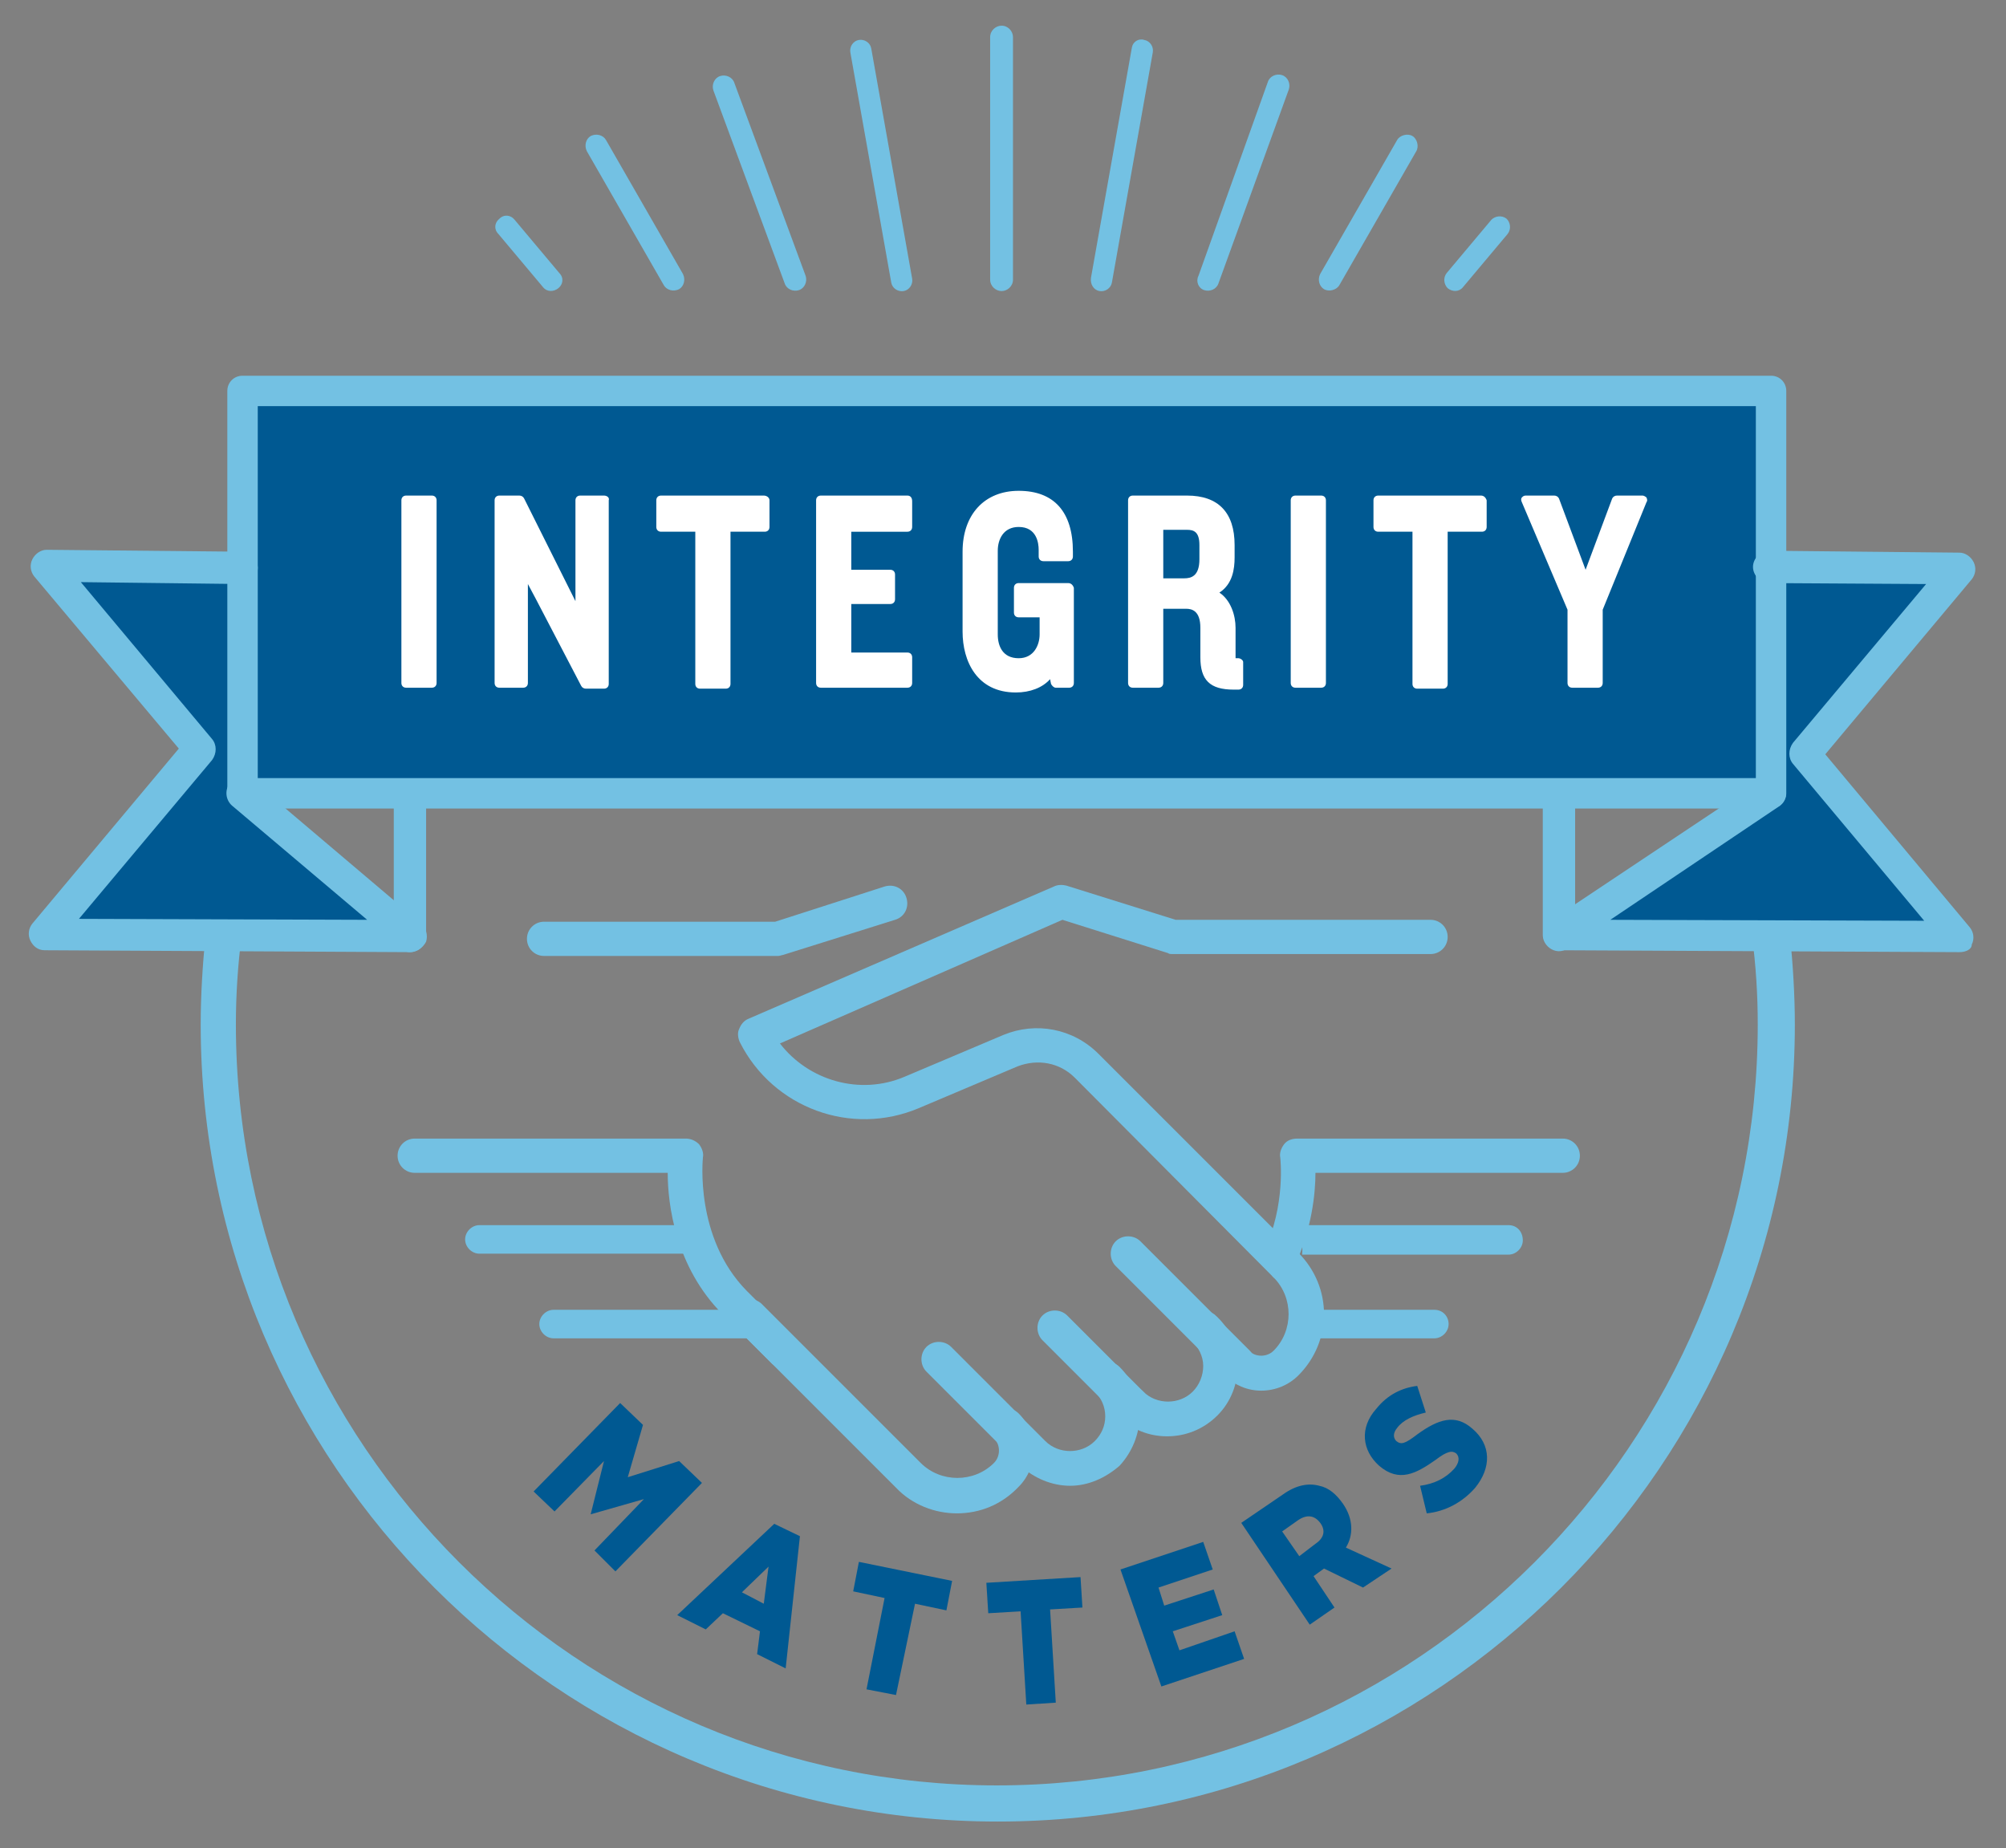 <?xml version="1.0" encoding="utf-8"?>
<!-- Generator: Adobe Illustrator 27.0.0, SVG Export Plug-In . SVG Version: 6.00 Build 0)  -->
<svg version="1.1" id="Layer_1" xmlns="http://www.w3.org/2000/svg" xmlns:xlink="http://www.w3.org/1999/xlink" x="0px" y="0px"
	 viewBox="0 0 210.9 194.3" style="enable-background:new 0 0 210.9 194.3;" xml:space="preserve">
<rect x="0" y="0" width="210.9" height="194.3" fill="#808080" stroke="none"/>
<style type="text/css">
	.st0{fill:#005992;}
	.st1{fill:#FFFFFF;}
	.st2{fill:#73C1E3;}
</style>
<g>
	<g>
		<polygon class="st0" points="205,58.9 184.8,58.9 184.8,83.5 168,97.7 205.5,97.6 190,78.2 		"/>
	</g>
	<g>
		<polygon class="st0" points="5.1,59.2 25.2,59.2 25.2,83.7 42.1,97.9 4.5,97.8 20,78.4 		"/>
	</g>
	<g>
		<g>
			<path class="st0" d="M25.7,82.8h160.2V41H25.7V82.8z"/>
		</g>
	</g>
	<g>
		<path class="st1" d="M45.4,52.1h-2.7c-0.3,0-0.5,0.2-0.5,0.5v19.2c0,0.3,0.2,0.5,0.5,0.5h2.7c0.3,0,0.5-0.2,0.5-0.5V52.6
			C45.9,52.3,45.7,52.1,45.4,52.1z"/>
		<path class="st1" d="M63.5,52.1H61c-0.3,0-0.5,0.2-0.5,0.5v10.6l-5.4-10.8c-0.1-0.2-0.3-0.3-0.5-0.3h-2.1c-0.3,0-0.5,0.2-0.5,0.5
			v19.2c0,0.3,0.2,0.5,0.5,0.5h2.5c0.3,0,0.5-0.2,0.5-0.5V61.4l0.8,1.5l4.8,9.2c0.1,0.2,0.3,0.3,0.5,0.3h1.9c0.3,0,0.5-0.2,0.5-0.5
			V52.6C64.1,52.3,63.8,52.1,63.5,52.1z"/>
		<path class="st1" d="M80.3,52.1H69.5c-0.3,0-0.5,0.2-0.5,0.5v2.8c0,0.3,0.2,0.5,0.5,0.5h3.6v16c0,0.3,0.2,0.5,0.5,0.5h2.7
			c0.3,0,0.5-0.2,0.5-0.5v-16h3.6c0.3,0,0.5-0.2,0.5-0.5v-2.8C80.9,52.3,80.6,52.1,80.3,52.1z"/>
		<path class="st1" d="M95.4,52.1h-9.1c-0.3,0-0.5,0.2-0.5,0.5v19.2c0,0.3,0.2,0.5,0.5,0.5h9.1c0.3,0,0.5-0.2,0.5-0.5v-2.7
			c0-0.3-0.2-0.5-0.5-0.5h-5.9v-5.1h4.1c0.3,0,0.5-0.2,0.5-0.5v-2.6c0-0.3-0.2-0.5-0.5-0.5h-4.1v-4h5.9c0.3,0,0.5-0.2,0.5-0.5v-2.7
			C95.9,52.3,95.7,52.1,95.4,52.1z"/>
		<path class="st1" d="M112.3,61.3h-5.2c-0.3,0-0.5,0.2-0.5,0.5v2.6c0,0.3,0.2,0.5,0.5,0.5h2.2v1.8c0,1.1-0.6,2.5-2.2,2.5
			c-1.7,0-2.2-1.3-2.2-2.5v-8.8c0-1.2,0.6-2.5,2.2-2.5c1.9,0,2.1,1.7,2.1,2.4v0.7c0,0.3,0.2,0.5,0.5,0.5h2.6c0.3,0,0.5-0.2,0.5-0.5
			V58c0-4.2-2-6.4-5.7-6.4c-3.6,0-5.9,2.5-5.9,6.4v8.4c0,3.1,1.5,6.4,5.6,6.4c1.5,0,2.8-0.5,3.6-1.4l0.1,0.5
			c0.1,0.2,0.3,0.4,0.5,0.4h1.4c0.3,0,0.5-0.2,0.5-0.5V61.8C112.8,61.5,112.6,61.3,112.3,61.3z"/>
		<path class="st1" d="M130.2,69.2c-0.2,0-0.3,0-0.3,0c0,0,0,0,0-0.2V66c0-1.3-0.5-2.9-1.7-3.7c1.4-0.9,1.6-2.5,1.6-3.7v-1.3
			c0-3.4-1.7-5.2-5-5.2h-5.7c-0.3,0-0.5,0.2-0.5,0.5v19.2c0,0.3,0.2,0.5,0.5,0.5h2.7c0.3,0,0.5-0.2,0.5-0.5V64h2.4
			c0.6,0,1.5,0.2,1.5,2v3.1c0,2.4,1,3.4,3.5,3.4h0.5c0.3,0,0.5-0.2,0.5-0.5v-2.4C130.7,69.4,130.4,69.2,130.2,69.2z M122.3,55.7h2.5
			c0.7,0,1.3,0.2,1.3,1.6v1.5c0,1.8-0.9,2-1.6,2h-2.2V55.7z"/>
		<path class="st1" d="M138.9,52.1h-2.7c-0.3,0-0.5,0.2-0.5,0.5v19.2c0,0.3,0.2,0.5,0.5,0.5h2.7c0.3,0,0.5-0.2,0.5-0.5V52.6
			C139.4,52.3,139.2,52.1,138.9,52.1z"/>
		<path class="st1" d="M155.7,52.1h-10.8c-0.3,0-0.5,0.2-0.5,0.5v2.8c0,0.3,0.2,0.5,0.5,0.5h3.6v16c0,0.3,0.2,0.5,0.5,0.5h2.7
			c0.3,0,0.5-0.2,0.5-0.5v-16h3.6c0.3,0,0.5-0.2,0.5-0.5v-2.8C156.2,52.3,156,52.1,155.7,52.1z"/>
		<path class="st1" d="M173.1,52.3c-0.1-0.1-0.3-0.2-0.4-0.2h-2.7c-0.2,0-0.4,0.1-0.5,0.3l-2.8,7.5l-2.8-7.5
			c-0.1-0.2-0.3-0.3-0.5-0.3h-3c-0.2,0-0.3,0.1-0.4,0.2c-0.1,0.1-0.1,0.3,0,0.5l4.8,11.3v7.7c0,0.3,0.2,0.5,0.5,0.5h2.7
			c0.3,0,0.5-0.2,0.5-0.5v-7.7l4.6-11.3C173.2,52.7,173.2,52.5,173.1,52.3z"/>
	</g>
	<g>
		<g>
			<path class="st0" d="M65.2,147.5l2.4,2.3l-1.6,5.5l5.4-1.7l2.4,2.3l-9.1,9.3l-2.2-2.2l5.2-5.4l-5.6,1.6l0,0l1.4-5.6l-5.2,5.3
				l-2.2-2.1L65.2,147.5z"/>
		</g>
		<g>
			<path class="st0" d="M81.4,160.2l2.7,1.3l-1.5,13.9l-3-1.5l0.3-2.4l-3.9-1.9l-1.8,1.7l-3-1.5L81.4,160.2z M80.3,168.6l0.5-3.9
				l-2.8,2.7L80.3,168.6z"/>
		</g>
		<g>
			<path class="st0" d="M93,168l-3.3-0.7l0.6-3.1l9.8,2l-0.6,3.1l-3.3-0.7l-2,9.6l-3.1-0.6L93,168z"/>
		</g>
		<g>
			<path class="st0" d="M107.3,169.4l-3.4,0.2l-0.2-3.2l9.9-0.6l0.2,3.2l-3.4,0.2l0.6,9.8l-3.1,0.2L107.3,169.4z"/>
		</g>
		<g>
			<path class="st0" d="M117.8,165l8.7-2.9l1,2.9l-5.7,1.9l0.6,1.9l5.2-1.7l0.9,2.7l-5.2,1.7l0.7,2l5.8-2l1,2.9l-8.7,2.9L117.8,165z
				"/>
		</g>
		<g>
			<path class="st0" d="M130.5,160.1l4.4-3c1.4-1,2.7-1.2,3.8-0.9c1,0.2,1.8,0.9,2.5,1.9l0,0c1.1,1.6,1.1,3.3,0.3,4.6l4.8,2.2l-3,2
				l-4.1-2l0,0l-1.1,0.8l2.2,3.3l-2.6,1.8L130.5,160.1z M138.3,162.3c0.9-0.6,1.1-1.4,0.5-2.2l0,0c-0.6-0.8-1.4-0.9-2.3-0.3
				l-1.7,1.2l1.8,2.6L138.3,162.3z"/>
		</g>
		<g>
			<path class="st0" d="M150,159.1l-0.7-2.9c1.5-0.2,2.7-0.8,3.6-1.8c0.5-0.6,0.6-1.2,0.2-1.6l0,0c-0.4-0.3-0.9-0.3-2.2,0.7
				c-2,1.4-3.8,2.4-5.9,0.6l0,0c-1.8-1.6-2.1-4-0.3-6c1.2-1.5,2.7-2.2,4.3-2.4l0.9,2.8c-1.3,0.3-2.4,0.8-3,1.6
				c-0.5,0.6-0.4,1.1-0.1,1.4l0,0c0.5,0.4,0.9,0.3,2.2-0.7c2.2-1.6,4-2.2,5.8-0.6l0,0c2,1.7,2,4.1,0.3,6.2
				C153.8,157.9,152,158.9,150,159.1z"/>
		</g>
	</g>
	<g>
		<path class="st2" d="M184.2,98.4c0.4,3.1,0.6,6.1,0.6,9.3c0,44.1-35.9,80-80,80s-80-35.9-80-80c0-3.1,0.2-6.2,0.6-9.3h-3.8
			c-0.3,3.1-0.5,6.2-0.5,9.3c0,46.2,37.6,83.8,83.8,83.8s83.8-37.6,83.8-83.8c0-3.1-0.2-6.2-0.5-9.3H184.2z"/>
		<path class="st2" d="M72.7,128.8H50.4c-0.8,0-1.5,0.7-1.5,1.5c0,0.8,0.7,1.5,1.5,1.5h23.5C73.1,131.1,72.7,129.9,72.7,128.8z"/>
		<path class="st2" d="M158.6,128.8h-22.3c0.5,0.9,0.7,2,0.6,3.1h21.7c0.8,0,1.5-0.7,1.5-1.5C160.1,129.5,159.5,128.8,158.6,128.8z"
			/>
		<path class="st2" d="M80.5,140.2c-0.9-0.7-1.6-1.4-1.9-2.5H58.2c-0.8,0-1.5,0.7-1.5,1.5c0,0.8,0.7,1.5,1.5,1.5h23.1
			C81,140.6,80.7,140.4,80.5,140.2z"/>
		<path class="st2" d="M150.8,137.7h-12.9c0.1,0.3,0.1,0.6,0.1,0.9c0,0.7-0.2,1.5-0.6,2.1h13.4c0.8,0,1.5-0.7,1.5-1.5
			C152.3,138.4,151.7,137.7,150.8,137.7z"/>
		<g>
			<g>
				<g>
					<g>
						<path class="st2" d="M100.6,159.1c-2.3,0-4.7-0.9-6.4-2.7l-16.7-16.7c-0.7-0.7-0.7-1.9,0-2.6c0.7-0.7,1.9-0.7,2.6,0l16.7,16.7
							c2.1,2.1,5.6,2.1,7.7,0c0.7-0.7,0.7-1.9,0-2.6c-0.7-0.7-0.7-1.9,0-2.6c0.7-0.7,1.9-0.7,2.6,0c2.1,2.1,2.1,5.6,0,7.7
							C105.3,158.2,103,159.1,100.6,159.1z"/>
						<path class="st2" d="M112.5,156.2c-1.9,0-3.8-0.8-5.2-2.1l-9.9-9.9c-0.7-0.7-0.7-1.9,0-2.6c0.7-0.7,1.9-0.7,2.6,0l9.9,9.9
							c1.4,1.4,3.8,1.4,5.2,0c0.7-0.7,1.1-1.6,1.1-2.6c0-1-0.4-1.9-1.1-2.6c-0.7-0.7-0.7-1.9,0-2.6c0.7-0.7,1.9-0.7,2.6,0
							c1.4,1.4,2.1,3.2,2.1,5.2c0,1.9-0.8,3.8-2.1,5.2C116.2,155.4,114.4,156.2,112.5,156.2z"/>
						<path class="st2" d="M118.9,149.4c-0.5,0-0.9-0.2-1.3-0.5l-8-8c-0.7-0.7-0.7-1.9,0-2.6c0.7-0.7,1.9-0.7,2.6,0l8,8
							c0.7,0.7,0.7,1.9,0,2.6C119.8,149.2,119.3,149.4,118.9,149.4z"/>
						<path class="st2" d="M122.7,151c-1.9,0-3.7-0.7-5.1-2.1c-0.7-0.7-0.7-1.9,0-2.6c0.7-0.7,1.9-0.7,2.6,0c1.4,1.4,3.8,1.4,5.2,0
							c0.7-0.7,1.1-1.7,1.1-2.7c0-1-0.5-2-1.2-2.6c-0.7-0.7-0.8-1.8-0.2-2.6c0.7-0.7,1.8-0.8,2.6-0.2c1.5,1.3,2.4,3.2,2.4,5.2
							c0.1,2-0.7,4-2.1,5.4C126.5,150.3,124.6,151,122.7,151z"/>
						<path class="st2" d="M130.1,145.1c-0.5,0-0.9-0.2-1.3-0.5l-11.5-11.5c-0.7-0.7-0.7-1.9,0-2.6c0.7-0.7,1.9-0.7,2.6,0l11.5,11.5
							c0.7,0.7,0.7,1.9,0,2.6C131,144.9,130.5,145.1,130.1,145.1z"/>
						<path class="st2" d="M132.6,146.2c-1.5,0-2.8-0.6-3.9-1.6c-0.7-0.7-0.7-1.9,0-2.6c0.7-0.7,1.9-0.7,2.6,0
							c0.7,0.7,1.9,0.7,2.6,0c2.1-2.1,2.1-5.6,0-7.7c-0.7-0.7-0.7-1.9,0-2.6c0.7-0.7,1.9-0.7,2.6,0c3.6,3.6,3.6,9.3,0,12.9
							C135.5,145.6,134.1,146.2,132.6,146.2z"/>
						<path class="st2" d="M82.5,143.9c-0.5,0-0.9-0.2-1.3-0.5l-5.2-5.2c-5-5-5.8-11.6-5.8-14.9H43.6c-1,0-1.8-0.8-1.8-1.8
							c0-1,0.8-1.8,1.8-1.8h28.5c0.5,0,1,0.2,1.4,0.6c0.3,0.4,0.5,0.9,0.4,1.4c0,0.1-0.9,8.4,4.6,14l5.2,5.2c0.7,0.7,0.7,1.9,0,2.6
							C83.4,143.7,82.9,143.9,82.5,143.9z"/>
						<path class="st2" d="M81.8,100.5H57.2c-1,0-1.8-0.8-1.8-1.8c0-1,0.8-1.8,1.8-1.8h24.3L93,93.2c1-0.3,2,0.2,2.3,1.2
							c0.3,1-0.2,2-1.2,2.3l-11.8,3.7C82.2,100.4,82,100.5,81.8,100.5z"/>
					</g>
					<g>
						<path class="st2" d="M134.6,134.1c-0.3,0-0.5-0.1-0.8-0.2c-0.9-0.4-1.3-1.5-0.9-2.4c2.3-4.8,1.7-9.8,1.7-9.8
							c-0.1-0.5,0.1-1,0.4-1.4c0.3-0.4,0.8-0.6,1.4-0.6h27.9c1,0,1.8,0.8,1.8,1.8c0,1-0.8,1.8-1.8,1.8h-26c0,2.2-0.4,6-2.2,9.8
							C135.9,133.8,135.2,134.1,134.6,134.1z"/>
						<path class="st2" d="M135.2,134.8c-0.5,0-0.9-0.2-1.3-0.5L113,113.3c-1.6-1.6-3.9-2-6-1.2l-10.4,4.4c-7.1,3-15.3,0-18.8-6.9
							c-0.2-0.4-0.3-1-0.1-1.4c0.2-0.5,0.5-0.9,1-1.1l32.1-13.9c0.4-0.2,0.9-0.2,1.3-0.1l11.5,3.6h26.8c1,0,1.8,0.8,1.8,1.8
							c0,1-0.8,1.8-1.8,1.8h-27.1c-0.2,0-0.4,0-0.5-0.1l-11.1-3.5L82,109.7c3,3.9,8.4,5.5,13.1,3.5l10.4-4.4c3.4-1.4,7.3-0.7,10,2
							l20.9,20.9c0.7,0.7,0.7,1.9,0,2.6C136.2,134.6,135.7,134.8,135.2,134.8z"/>
					</g>
				</g>
			</g>
		</g>
		<path class="st2" d="M105.3,30.6c0.6,0,1.2-0.5,1.2-1.2V3.9c0-0.6-0.5-1.2-1.2-1.2c-0.6,0-1.2,0.5-1.2,1.2v25.5
			C104.1,30.1,104.7,30.6,105.3,30.6z"/>
		<path class="st2" d="M115.6,30.6c0.6,0.1,1.2-0.3,1.3-0.9l4.3-24.2c0.1-0.6-0.3-1.2-0.9-1.3C119.7,4,119.1,4.4,119,5l-4.3,24.2
			C114.6,29.9,115,30.5,115.6,30.6z"/>
		<path class="st2" d="M126.6,30.5c0.6,0.2,1.3-0.1,1.5-0.7l7.4-20.4c0.2-0.6-0.1-1.3-0.7-1.5c-0.6-0.2-1.3,0.1-1.5,0.7L126,29
			C125.7,29.6,126,30.3,126.6,30.5z"/>
		<path class="st2" d="M82.5,29.8c0.2,0.6,0.9,0.9,1.5,0.7c0.6-0.2,0.9-0.9,0.7-1.5L77.2,8.7C77,8.1,76.3,7.8,75.7,8
			c-0.6,0.2-0.9,0.9-0.7,1.5L82.5,29.8z"/>
		<path class="st2" d="M139.2,30.4c0.5,0.3,1.3,0.1,1.6-0.4l8.1-14.1c0.3-0.5,0.1-1.3-0.4-1.6c-0.5-0.3-1.3-0.1-1.6,0.4l-8.1,14.1
			C138.5,29.4,138.7,30.1,139.2,30.4z"/>
		<path class="st2" d="M69.8,30c0.3,0.5,1,0.7,1.6,0.4c0.5-0.3,0.7-1,0.4-1.6l-8.1-14.1c-0.3-0.5-1-0.7-1.6-0.4
			c-0.5,0.3-0.7,1-0.4,1.6L69.8,30z"/>
		<path class="st2" d="M153.8,30.2l4.7-5.6c0.4-0.5,0.3-1.2-0.1-1.6c-0.5-0.4-1.2-0.3-1.6,0.1l-4.7,5.6c-0.4,0.5-0.3,1.2,0.1,1.6
			C152.7,30.7,153.4,30.7,153.8,30.2z"/>
		<path class="st2" d="M57.1,30.2c0.4,0.5,1.1,0.5,1.6,0.1c0.5-0.4,0.6-1.1,0.1-1.6l-4.7-5.6c-0.4-0.5-1.1-0.6-1.6-0.1
			c-0.5,0.4-0.6,1.1-0.1,1.6L57.1,30.2z"/>
		<path class="st2" d="M206,100.1C206,100.1,206,100.1,206,100.1l-42.1-0.2c-0.7,0-1.4-0.5-1.6-1.2c-0.2-0.7,0.1-1.5,0.7-1.9
			L185.2,82c0.8-0.5,1.8-0.3,2.3,0.5c0.5,0.8,0.3,1.8-0.5,2.3l-17.7,11.9l33,0.1l-13.8-16.5c-0.5-0.6-0.5-1.5,0-2.2l14-16.7
			l-16.5-0.1c-0.9,0-1.7-0.8-1.7-1.7c0-0.9,0.8-1.7,1.7-1.7c0,0,0,0,0,0l20,0.2c0.6,0,1.2,0.4,1.5,1c0.3,0.6,0.2,1.3-0.2,1.8
			l-15.4,18.4l15.2,18.2c0.4,0.5,0.5,1.2,0.2,1.8C207.3,99.8,206.7,100.1,206,100.1z"/>
		<path class="st2" d="M43.1,100.1C43.1,100.1,43.1,100.1,43.1,100.1L4.7,99.9c-0.7,0-1.2-0.4-1.5-1c-0.3-0.6-0.2-1.3,0.2-1.8
			l15.4-18.4L3.6,60.6c-0.4-0.5-0.5-1.2-0.2-1.8c0.3-0.6,0.9-1,1.5-1L25.4,58c0.9,0,1.7,0.8,1.7,1.7c0,0.9-0.8,1.7-1.7,1.7
			c0,0,0,0,0,0L8.5,61.2l13.8,16.5c0.5,0.6,0.5,1.5,0,2.2l-14,16.7l30.3,0.1l-14.2-12c-0.7-0.6-0.8-1.7-0.2-2.4
			c0.6-0.7,1.7-0.8,2.4-0.2l17.7,15c0.5,0.5,0.7,1.2,0.5,1.9C44.5,99.6,43.8,100.1,43.1,100.1z"/>
		<path class="st2" d="M186.2,85H25.5c-0.9,0-1.6-0.7-1.6-1.6V41.1c0-0.9,0.7-1.6,1.6-1.6h160.7c0.9,0,1.6,0.7,1.6,1.6v42.3
			C187.8,84.3,187,85,186.2,85z M27.1,81.8h157.5V42.7H27.1V81.8z"/>
		<path class="st2" d="M43.1,100.1c-0.9,0-1.7-0.8-1.7-1.7V84.1c0-0.9,0.8-1.7,1.7-1.7s1.7,0.8,1.7,1.7v14.3
			C44.8,99.3,44.1,100.1,43.1,100.1z"/>
		<path class="st2" d="M163.9,100c-0.9,0-1.7-0.8-1.7-1.7V83.9c0-0.9,0.8-1.7,1.7-1.7s1.7,0.8,1.7,1.7v14.3
			C165.6,99.2,164.8,100,163.9,100z"/>
		<path class="st2" d="M95,30.6c-0.6,0.1-1.2-0.3-1.3-0.9L89.4,5.5c-0.1-0.6,0.3-1.2,0.9-1.3c0.6-0.1,1.2,0.3,1.3,0.9l4.3,24.2
			C96,29.9,95.6,30.5,95,30.6z"/>
	</g>
</g>
</svg>

